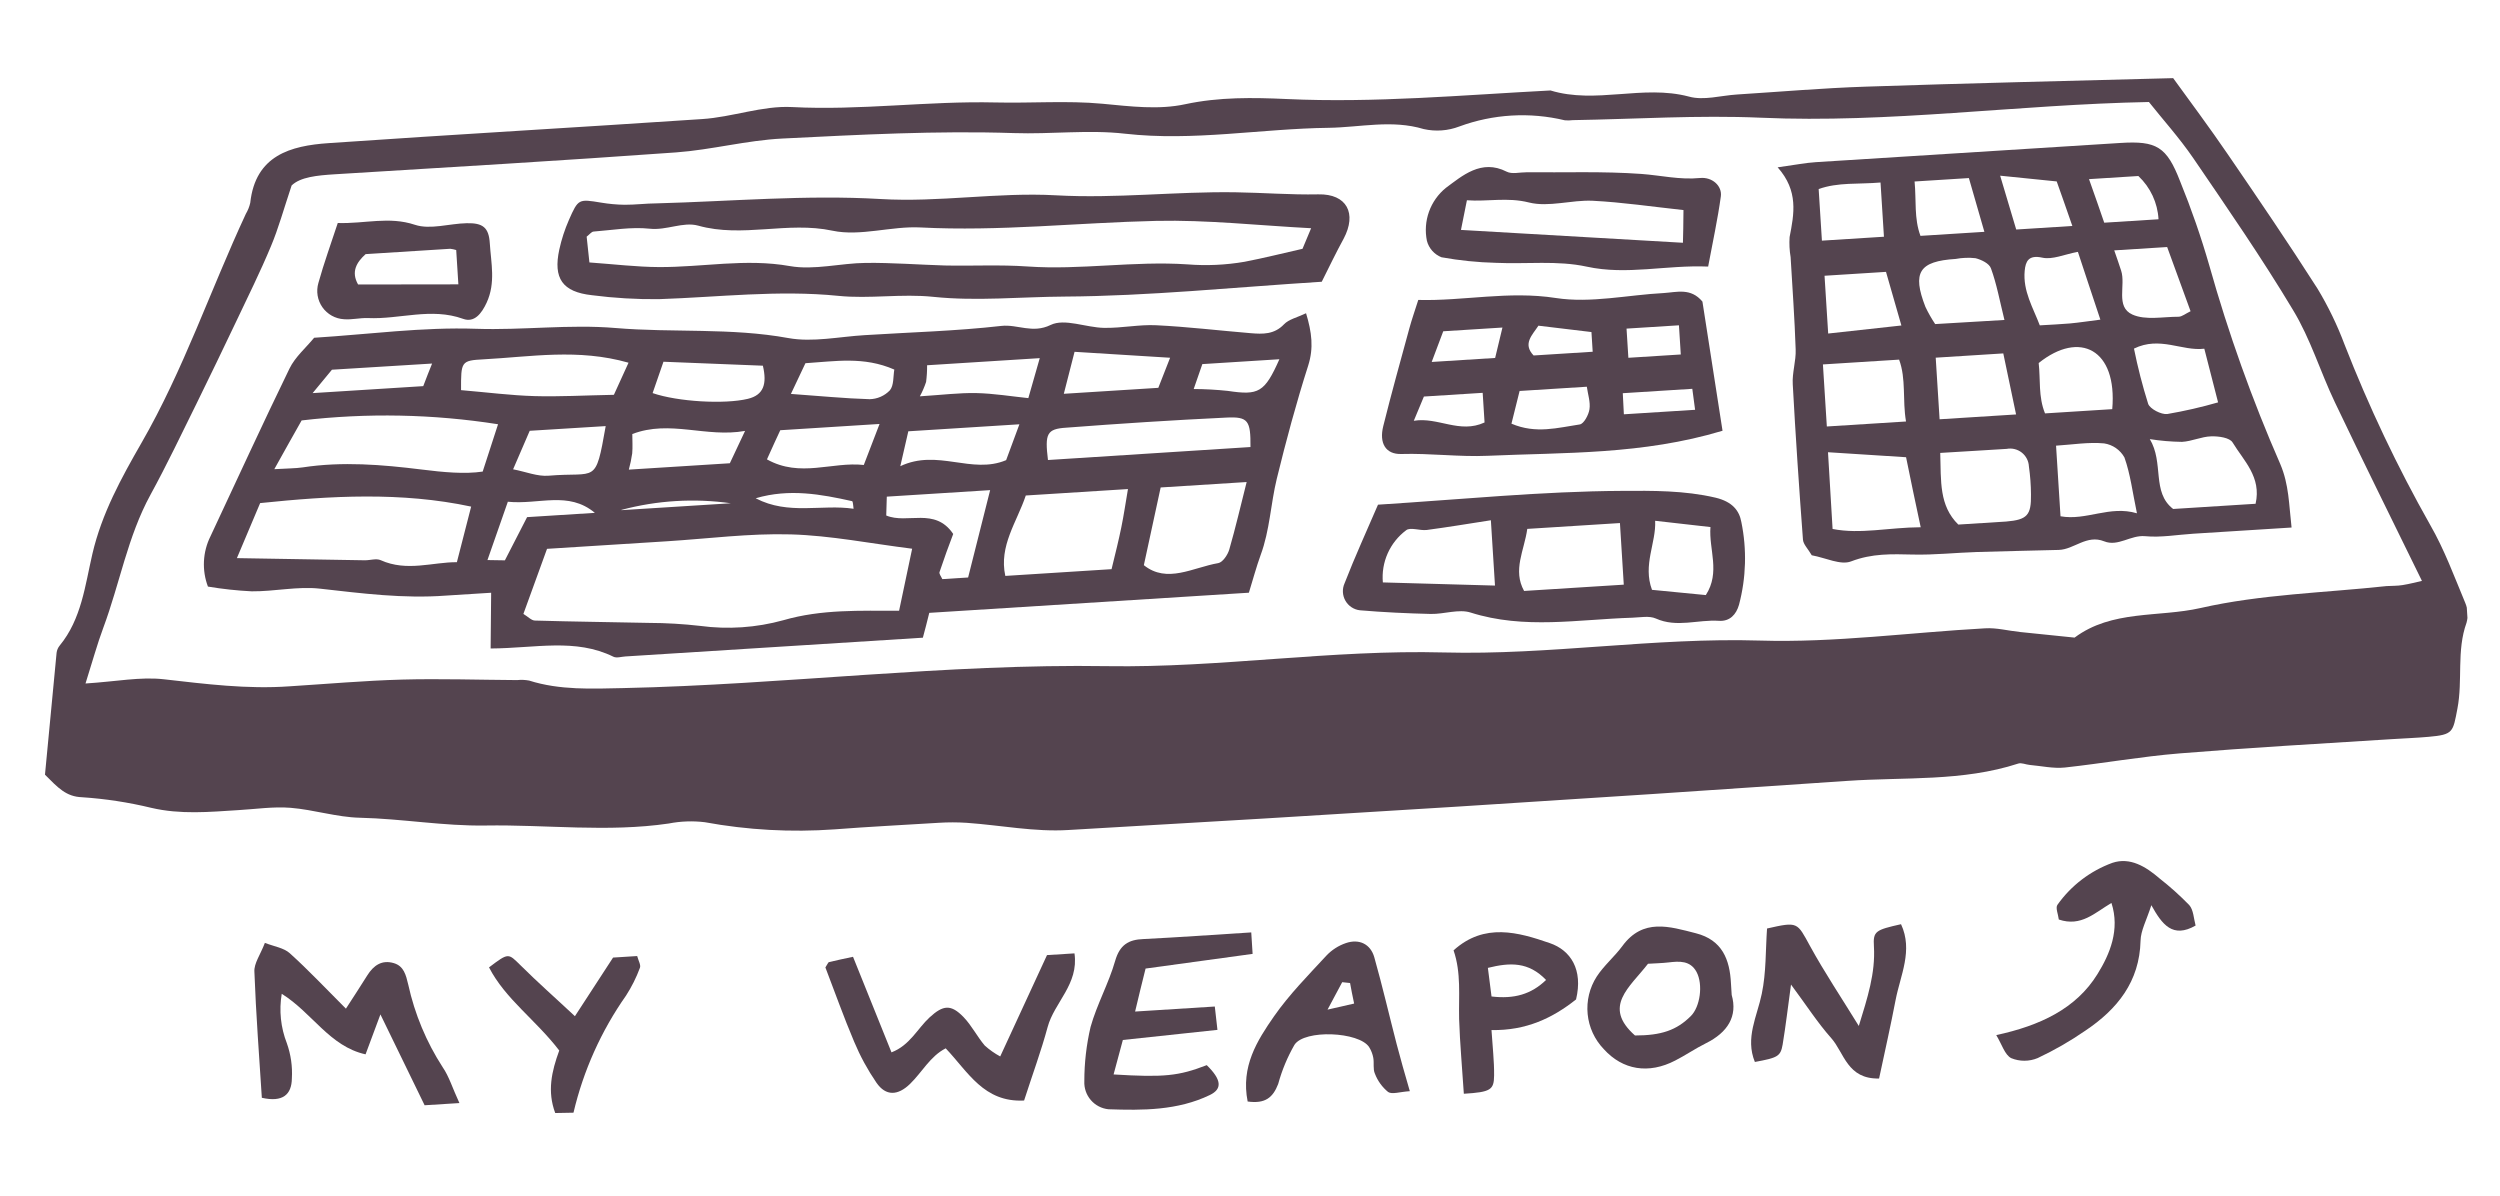 <svg width="414" height="198" viewBox="0 0 414 198" fill="none" xmlns="http://www.w3.org/2000/svg">
<g clip-path="url(#clip0_555_1545)">
<path d="M7.448 128.287C8.052 121.9 8.699 114.995 9.372 108.096C9.427 107.662 9.604 107.252 9.881 106.913C13.504 102.504 14.091 96.922 15.302 91.717C16.859 85.016 20.117 79.114 23.41 73.379C30.402 61.241 34.848 48.019 40.712 35.418C41.05 34.85 41.297 34.231 41.442 33.586C42.3 25.728 48.113 24.134 54.414 23.703C75.018 22.276 95.646 21.103 116.253 19.719C121.25 19.404 126.263 17.471 131.161 17.729C142.45 18.321 153.651 16.7 164.852 16.968C170.783 17.11 176.717 16.634 182.556 17.18C187.194 17.616 191.851 18.219 196.291 17.254C201.909 16.053 207.516 16.148 213.065 16.399C227.684 17.077 242.211 15.738 256.765 14.981C264.288 17.283 272.04 13.975 279.671 15.991C282.118 16.683 284.957 15.819 287.619 15.651C294.715 15.203 301.808 14.587 308.908 14.351C325.674 13.784 342.452 13.404 359.876 12.94C362.656 16.776 365.891 21.11 368.939 25.573C373.98 32.932 378.996 40.309 383.793 47.82C385.566 50.764 387.064 53.866 388.269 57.085C392.277 67.353 397.011 77.322 402.434 86.917C404.79 91.001 406.426 95.485 408.25 99.848C408.688 100.886 408.761 102.043 408.456 103.128C406.785 107.753 407.854 112.629 406.95 117.341C406.198 121.248 406.291 121.657 402.169 122.019C400.183 122.195 398.183 122.27 396.186 122.396C384.439 123.137 372.679 123.802 360.946 124.762C354.591 125.281 348.292 126.406 341.948 127.102C340.04 127.299 338.066 126.848 336.126 126.674C335.48 126.622 334.772 126.268 334.217 126.447C325.007 129.449 315.38 128.668 305.954 129.313C262.966 132.277 219.962 134.989 176.941 137.448C171.371 137.799 165.716 136.658 160.09 136.259C158.552 136.16 157.009 136.158 155.47 136.254C149.706 136.617 143.937 136.896 138.179 137.344C131.003 137.855 123.792 137.457 116.716 136.158C114.725 135.917 112.709 135.989 110.74 136.374C100.639 137.858 90.506 136.542 80.389 136.705C73.51 136.818 66.57 135.579 59.597 135.418C55.759 135.33 51.958 134.08 48.106 133.772C45.249 133.546 42.342 133.992 39.459 134.157C34.664 134.459 29.896 134.912 25.052 133.779C21.285 132.866 17.447 132.278 13.58 132.022C10.96 131.933 9.598 130.453 7.448 128.287ZM14.16 113.186C19.216 112.868 23.259 112.045 27.128 112.487C34.064 113.277 40.947 114.155 47.946 113.654C54.148 113.263 60.357 112.711 66.573 112.539C72.924 112.367 79.266 112.585 85.647 112.623C86.306 112.553 86.972 112.58 87.623 112.702C92.7 114.32 98.098 114.055 103.142 113.949C129.925 113.377 156.574 109.886 183.445 110.316C202.009 110.61 220.496 107.548 239.14 108.048C256.554 108.508 273.922 105.542 291.469 106.078C303.853 106.456 316.291 104.733 328.718 104.05C330.631 103.93 332.576 104.459 334.509 104.659L343.553 105.587C349.742 100.964 357.455 102.264 364.394 100.692C374.403 98.41 384.921 98.17 395.214 97.056C396.099 97 396.998 97.036 397.868 96.888C399.033 96.705 400.172 96.396 401.073 96.195C396.139 86.096 391.324 76.42 386.663 66.633C384.246 61.571 382.614 56.087 379.707 51.311C374.564 42.731 368.857 34.474 363.217 26.204C360.896 22.813 358.132 19.753 355.862 16.892C334.002 17.314 312.888 20.448 291.55 19.491C281.209 19.043 270.821 19.723 260.451 19.895C260.011 19.954 259.566 19.962 259.124 19.919C253.332 18.528 247.257 18.885 241.668 20.944C239.788 21.664 237.737 21.814 235.773 21.375C230.477 19.779 225.264 21.089 220.024 21.166C208.78 21.308 197.645 23.423 186.303 22.141C180.261 21.447 174.068 22.252 167.904 22.04C155.145 21.617 142.329 22.307 129.552 22.943C123.649 23.239 117.826 24.808 111.973 25.237C93.133 26.594 74.278 27.707 55.416 28.862C52.526 29.044 49.734 29.313 48.291 30.716C46.961 34.702 46.109 37.829 44.865 40.785C43.109 45.001 41.075 49.099 39.118 53.226C36.967 57.752 34.785 62.271 32.571 66.784C30.065 71.851 27.637 76.964 24.922 81.926C21.129 88.869 19.834 96.636 17.099 103.978C16.101 106.656 15.366 109.369 14.16 113.186Z" fill="#54444F"/>
<path d="M169.589 182.248C162.918 182.584 160.332 177.524 156.608 173.603C154.034 174.917 152.695 177.566 150.694 179.503C148.692 181.441 146.703 181.558 145.139 179.295C143.684 177.17 142.449 174.903 141.455 172.527C139.706 168.405 138.203 164.149 136.685 160.208C137.056 159.651 137.146 159.332 137.298 159.323C138.531 159.016 139.8 158.759 141.261 158.446L147.631 174.271C150.679 173.097 151.926 170.335 153.949 168.472C156.188 166.418 157.482 166.277 159.564 168.431C160.913 169.827 161.824 171.674 163.076 173.144C163.854 173.845 164.713 174.45 165.635 174.947L173.384 158.165L177.934 157.878C178.671 162.994 174.58 166.003 173.484 170.093C172.428 174.011 171.012 177.841 169.589 182.248Z" fill="#54444F"/>
<path d="M76.08 182.668L70.316 183.031C67.963 178.194 65.532 173.175 62.997 167.986C62.275 169.953 61.507 171.999 60.537 174.599C54.583 173.282 51.702 167.716 46.656 164.572C46.192 167.329 46.484 170.16 47.503 172.763C48.166 174.626 48.449 176.603 48.334 178.577C48.301 181.262 46.836 182.582 43.36 181.794C42.929 174.965 42.385 167.948 42.128 160.922C42.041 159.54 43.111 158.118 43.866 156.14C45.401 156.746 46.997 156.958 47.984 157.853C51.06 160.621 53.899 163.65 57.285 167.034C58.564 165.049 59.699 163.327 60.79 161.574C61.881 159.82 63.263 158.921 65.211 159.492C66.866 159.98 67.219 161.422 67.611 163.073C68.676 167.927 70.604 172.551 73.302 176.723C74.373 178.272 74.915 180.159 76.08 182.668Z" fill="#54444F"/>
<path d="M207.207 154.407L207.432 157.964L189.708 160.394C189.029 163.035 188.572 165.045 187.974 167.512L201.171 166.68C201.325 168.05 201.439 169.067 201.609 170.546L185.945 172.219C185.506 173.855 184.979 175.826 184.41 177.928C192.784 178.441 195.179 178.188 199.837 176.388C202.272 178.774 202.47 180.318 200.335 181.342C195.007 183.912 189.202 183.889 183.563 183.694C182.43 183.58 181.383 183.035 180.64 182.172C179.896 181.308 179.511 180.193 179.565 179.054C179.562 176.029 179.909 173.013 180.597 170.068C181.64 166.337 183.603 162.853 184.67 159.12C185.427 156.491 186.859 155.597 189.358 155.507C195.076 155.222 200.828 154.809 207.207 154.407Z" fill="#54444F"/>
<path d="M311.176 178.602C305.905 178.723 305.41 174.361 303.269 171.931C300.974 169.35 299.096 166.405 296.591 163.042C296.076 166.807 295.719 169.868 295.205 172.981C294.863 174.941 294.378 175.166 290.606 175.861C288.976 171.876 290.977 168.33 291.748 164.583C292.497 161.031 292.371 157.298 292.622 153.761C297.768 152.59 297.582 152.72 299.733 156.647C302.133 161.025 304.916 165.183 307.819 169.901C309.259 165.222 310.585 161.177 310.321 156.716C310.162 154.187 310.607 153.998 314.811 153.048C316.836 157.389 314.693 161.519 313.91 165.606C313.128 169.693 312.157 174.02 311.176 178.602Z" fill="#54444F"/>
<path d="M349.657 149.53C346.891 151.151 344.639 153.528 340.938 152.272C340.843 151.431 340.35 150.32 340.717 149.831C342.976 146.644 346.152 144.221 349.822 142.883C352.722 141.913 355.334 143.492 357.598 145.449C359.338 146.811 360.985 148.288 362.529 149.869C363.248 150.67 363.281 152.124 363.59 153.273C359.793 155.442 358.047 153.106 356.263 149.9C355.464 152.405 354.513 154.082 354.476 155.786C354.312 162.567 350.615 167.143 345.323 170.684C342.823 172.41 340.185 173.926 337.436 175.219C336.037 175.801 334.465 175.805 333.063 175.232C331.997 174.699 331.524 172.968 330.58 171.411C337.816 169.846 343.791 167.057 347.345 161.305C349.396 158.002 351.087 153.959 349.657 149.53Z" fill="#54444F"/>
<path d="M206.612 182.41C205.46 176.625 208.176 172.332 210.976 168.304C213.49 164.701 216.631 161.515 219.649 158.252C220.547 157.302 221.663 156.587 222.901 156.168C225.097 155.428 226.965 156.343 227.585 158.53C228.925 163.279 230.041 168.101 231.282 172.89C231.909 175.313 232.611 177.732 233.467 180.7C231.782 180.806 230.534 181.274 229.871 180.833C228.889 180.03 228.135 178.983 227.683 177.797C227.34 177.049 227.573 176.052 227.417 175.182C227.302 174.545 227.066 173.936 226.72 173.389C225.054 170.853 216.026 170.44 214.362 173.025C213.19 175.063 212.284 177.242 211.666 179.51C210.8 181.748 209.531 182.818 206.612 182.41ZM223.615 162.793L222.269 162.649L219.84 167.195L224.244 166.19C223.947 164.837 223.764 163.808 223.573 162.795L223.615 162.793Z" fill="#54444F"/>
<path d="M286.768 164.761C287.777 168.286 286.119 170.972 282.493 172.767C280.754 173.63 279.141 174.747 277.411 175.627C273.012 177.91 268.72 177.199 265.592 173.74C264.071 172.161 263.128 170.115 262.915 167.933C262.703 165.751 263.233 163.561 264.419 161.718C265.615 159.882 267.367 158.426 268.668 156.659C272.081 152.009 276.477 153.433 280.836 154.546C285.196 155.66 286.457 158.881 286.65 162.881C286.67 163.337 286.706 163.775 286.768 164.761ZM272.906 159.6C269.895 163.506 265.323 166.672 270.753 171.476C275.11 171.472 277.637 170.619 280.001 168.26C281.538 166.741 282.066 163.051 280.944 160.947C279.91 159.048 278.116 159.162 276.31 159.377C275.193 159.507 274.095 159.525 272.856 159.603L272.906 159.6Z" fill="#54444F"/>
<path d="M260.994 165.506C257.111 168.595 252.725 170.683 246.991 170.579C247.166 173.352 247.451 175.73 247.423 178.101C247.395 180.473 246.886 180.853 242.411 181.126C242.152 177.02 241.764 172.889 241.63 168.75C241.543 164.946 241.995 161.109 240.71 157.381C245.816 152.751 251.461 154.392 256.633 156.174C260.091 157.352 262.188 160.555 260.994 165.506ZM246.393 160.281C246.608 161.961 246.81 163.539 246.996 165.017C250.721 165.459 253.564 164.671 256.028 162.281C253.13 159.264 250.099 159.362 246.393 160.281Z" fill="#54444F"/>
<path d="M92.612 173.965C88.685 168.846 83.7 165.462 80.982 160.199C84.253 157.725 84.15 157.841 86.216 159.869C89.032 162.671 92.023 165.301 95.206 168.283L101.523 158.574L105.517 158.322C105.718 159.088 106.161 159.813 105.97 160.274C105.374 161.886 104.603 163.428 103.671 164.871C99.56 170.72 96.607 177.302 94.97 184.261L91.945 184.317C90.602 180.736 91.341 177.431 92.612 173.965Z" fill="#54444F"/>
<path d="M81.248 107.39C81.279 104.003 81.309 101.25 81.334 98.159C79.084 98.301 76.455 98.466 73.826 98.632C66.829 99.158 59.928 98.264 52.992 97.483C49.285 97.065 45.459 97.958 41.692 97.924C39.259 97.805 36.836 97.542 34.434 97.138C33.927 95.795 33.703 94.362 33.775 92.928C33.848 91.495 34.216 90.092 34.856 88.808C39.204 79.544 43.457 70.237 47.936 61.041C48.88 59.102 50.671 57.584 52.022 55.933C61.106 55.361 69.997 54.14 78.823 54.447C86.572 54.711 94.307 53.673 101.92 54.319C111.454 55.123 121.044 54.247 130.553 55.984C134.601 56.719 138.998 55.748 143.212 55.499C150.746 55.024 158.322 54.825 165.815 53.972C168.511 53.667 170.974 55.289 173.986 53.812C176.3 52.685 179.842 54.247 182.84 54.295C185.838 54.343 188.616 53.719 191.476 53.861C196.703 54.115 201.904 54.744 207.126 55.176C209.107 55.339 211.006 55.406 212.625 53.712C213.419 52.875 214.788 52.585 216.283 51.873C217.236 55.047 217.566 57.607 216.635 60.544C214.663 66.712 212.977 72.98 211.437 79.273C210.422 83.442 210.283 87.81 208.765 91.901C208.044 93.893 207.49 95.968 206.815 98.152L153.887 101.489C153.493 103.021 153.215 104.24 152.827 105.602L103.573 108.708C102.907 108.75 102.111 109.012 101.588 108.757C95.284 105.65 88.648 107.347 81.248 107.39ZM151.052 90.868C144.145 90.008 137.563 88.68 130.953 88.495C124.113 88.3 117.25 89.207 110.399 89.639L90.588 90.888C89.102 94.969 87.892 98.321 86.674 101.665C87.448 102.132 88.002 102.749 88.57 102.764C94.885 102.95 101.2 103.017 107.512 103.153C110.324 103.163 113.133 103.328 115.927 103.646C120.54 104.268 125.231 103.95 129.717 102.709C136.106 100.859 142.454 101.161 148.89 101.136C149.555 97.996 150.211 94.848 151.052 90.868ZM39.23 92.425L60.403 92.783C61.292 92.795 62.318 92.434 63.05 92.769C67.403 94.72 71.64 93.073 75.66 93.099C76.522 89.735 77.255 86.871 78.023 83.894C66.463 81.423 54.721 82.104 43.08 83.312L39.23 92.425ZM45.425 77.696C47.616 77.558 48.886 77.58 50.127 77.4C56.688 76.394 63.287 76.943 69.759 77.745C73.477 78.213 76.966 78.535 79.933 78.094C80.918 75.052 81.683 72.71 82.476 70.256C71.713 68.564 60.77 68.352 49.949 69.624C48.556 72.073 47.234 74.459 45.425 77.696ZM184.074 94.254C184.747 91.519 185.252 89.456 185.679 87.381C186.107 85.305 186.382 83.367 186.79 80.988L169.87 82.055C168.397 86.465 165.395 90.378 166.479 95.371L184.074 94.254ZM189.421 93.595C193.271 96.678 197.525 93.981 201.751 93.249C202.479 93.118 203.307 91.89 203.565 91.01C204.614 87.389 205.464 83.696 206.446 79.825L192.205 80.723C191.248 85.125 190.345 89.321 189.421 93.595ZM207.079 74.029C207.117 69.659 206.71 68.974 203.108 69.15C194.26 69.573 185.405 70.148 176.59 70.822C173.337 71.027 173.014 71.809 173.543 76.178L207.079 74.029ZM76.35 64.607C80.748 64.982 84.612 65.483 88.485 65.594C92.571 65.717 96.667 65.476 101.661 65.381L104.084 60.065C95.727 57.681 87.889 59.089 80.081 59.505C76.337 59.699 76.34 59.877 76.35 64.607ZM146.762 85.366C150.239 86.839 154.819 83.927 157.852 88.425C157.126 90.324 156.325 92.516 155.585 94.738C155.484 95.015 155.85 95.458 156.047 95.902L160.32 95.633C161.551 90.739 162.73 86.094 163.968 81.166L146.853 82.245C146.817 83.415 146.794 84.263 146.762 85.366ZM126.332 60.559L109.869 59.904L108.073 65.096C112.216 66.527 119.994 66.976 123.835 66.049C126.477 65.416 127.038 63.57 126.332 60.559ZM127.006 76.073C132.53 79.161 137.789 76.418 143.045 77L145.654 70.208L129.214 71.245C128.615 72.485 128.024 73.851 127.006 76.073ZM123.383 71.359C116.917 72.52 110.955 69.476 104.71 71.876C104.711 72.951 104.787 74.029 104.693 75.093C104.56 75.996 104.373 76.889 104.134 77.769L120.862 76.715C121.668 75.013 122.376 73.504 123.383 71.359ZM168.813 70.263L150.418 71.423L149.09 77.203C155.259 74.275 160.904 78.608 166.616 76.2C167.311 74.353 167.961 72.585 168.813 70.263ZM153.527 60.486C153.537 61.409 153.482 62.332 153.362 63.247C153.089 64.071 152.743 64.869 152.328 65.631C155.96 65.402 158.822 65.036 161.668 65.093C164.515 65.151 167.498 65.64 170.291 65.929L172.183 59.309L153.527 60.486ZM87.722 71.339L84.969 77.717C87.093 78.125 89.013 78.934 90.856 78.776C98.834 78.095 98.572 80.389 100.304 70.562L87.722 71.339ZM176.168 65.212L191.816 64.225L193.77 59.243L177.946 58.26L176.168 65.212ZM130.975 65.234C135.742 65.568 139.863 65.986 143.999 66.106C144.63 66.096 145.253 65.96 145.831 65.707C146.409 65.454 146.931 65.089 147.367 64.632C148.043 63.819 147.899 62.33 148.098 61.2C143.026 58.981 138.266 59.84 133.379 60.148L130.975 65.234ZM54.97 61.224L51.771 65.099L70.09 63.944L70.861 61.94C71.05 61.446 71.247 60.951 71.555 60.204L54.97 61.224ZM84.084 83.13C82.864 86.593 81.841 89.561 80.722 92.746L83.61 92.793L87.287 85.637L98.512 84.929C94.109 81.254 89.283 83.607 84.081 83.088L84.084 83.13ZM211.881 59.489L199.107 60.295L197.675 64.422C199.566 64.429 201.456 64.534 203.337 64.734C208.428 65.497 209.413 65.028 211.88 59.464L211.881 59.489ZM125.171 82.529C130.568 85.346 136.092 83.465 141.353 84.251C141.263 83.757 141.276 83.02 141.096 82.989C135.974 81.848 130.726 80.875 125.169 82.504L125.171 82.529ZM102.9 84.483L121.034 83.34C114.976 82.486 108.807 82.86 102.897 84.441L102.9 84.483Z" fill="#54444F"/>
<path d="M300.028 91.953C299.393 90.867 298.628 90.145 298.57 89.362C297.928 80.794 297.346 72.222 296.881 63.644C296.76 61.73 297.441 59.774 297.362 57.858C297.195 52.79 296.821 47.667 296.525 42.573C296.339 41.478 296.283 40.365 296.358 39.257C297.106 35.418 297.857 31.621 294.378 27.71C297.322 27.304 299.001 26.961 300.686 26.855C317.506 25.794 334.328 24.733 351.154 23.673C357.128 23.296 358.807 24.29 361.02 30.008C362.885 34.582 364.504 39.252 365.87 43.998C369.022 55.205 372.945 66.18 377.611 76.844C379.071 80.274 379.039 83.526 379.484 87.358L363.204 88.384C360.541 88.552 357.856 89.043 355.243 88.793C352.826 88.564 350.762 90.574 348.453 89.644C345.553 88.473 343.462 91 340.928 91.067C336.419 91.199 331.913 91.263 327.413 91.411C323.876 91.524 320.347 91.916 316.814 91.834C313.281 91.752 310.033 91.627 306.547 92.964C304.821 93.64 302.365 92.381 300.028 91.953ZM303.476 87.597C308.119 88.506 312.766 87.341 318.069 87.311C317.179 83.135 316.398 79.46 315.645 75.716L302.717 74.889L303.476 87.597ZM355.987 72.681C358.404 76.667 356.264 81.5 359.874 84.286L373.525 83.425C374.532 78.994 371.554 76.304 369.722 73.279C369.239 72.463 367.388 72.224 366.18 72.258C364.559 72.301 362.967 73.087 361.339 73.173C359.547 73.149 357.759 72.996 355.989 72.715L355.987 72.681ZM321.303 75.003C321.447 79.709 321.099 83.718 324.293 86.868C326.913 86.703 329.568 86.535 332.222 86.368C335.723 86.071 336.386 85.31 336.33 81.877C336.321 80.323 336.206 78.772 335.986 77.235C335.964 76.791 335.847 76.357 335.643 75.962C335.439 75.567 335.153 75.22 334.804 74.945C334.454 74.67 334.05 74.474 333.619 74.369C333.187 74.263 332.738 74.252 332.301 74.335C328.788 74.565 325.28 74.753 321.303 75.003ZM301.876 60.349L302.524 70.626L315.636 69.8C315.022 66.224 315.684 62.771 314.491 59.554L301.876 60.349ZM340.482 73.802L341.22 85.496C345.498 86.267 349.344 83.655 353.879 85.002C353.141 81.486 352.793 78.511 351.807 75.755C351.461 75.136 350.978 74.604 350.396 74.201C349.813 73.797 349.146 73.533 348.445 73.427C345.858 73.184 343.221 73.63 340.482 73.802ZM333.862 68.633C333.123 65.091 332.434 61.825 331.744 58.525L320.554 59.231L321.197 69.432L333.862 68.633ZM365.037 57.746C361.334 58.191 357.694 55.619 353.386 57.728C354.008 60.821 354.794 63.88 355.74 66.89C356.054 67.717 357.892 68.684 358.908 68.561C361.744 68.075 364.55 67.432 367.315 66.634C366.492 63.385 365.799 60.712 365.037 57.755L365.037 57.746ZM331.936 52.986C331.14 49.752 330.647 47.024 329.706 44.45C329.425 43.622 328.109 43.002 327.146 42.758C326.048 42.637 324.939 42.679 323.854 42.881C317.812 43.262 316.626 45.106 318.847 50.815C319.316 51.804 319.857 52.757 320.465 53.667L331.936 52.986ZM349.788 67.756C350.652 57.841 344.394 54.672 337.606 60.119C337.921 62.833 337.527 65.702 338.656 68.458L349.788 67.756ZM344.026 41.719C341.861 42.127 339.879 43.039 338.206 42.67C335.907 42.163 335.437 43.302 335.289 44.835C334.968 48.199 336.7 50.992 337.788 53.878C339.701 53.757 341.245 53.702 342.785 53.563C344.324 53.423 346.067 53.153 347.821 52.932C346.45 48.77 345.225 45.173 344.102 41.715L344.026 41.719ZM358.882 40.909L350.118 41.462C350.573 42.779 350.934 43.798 351.26 44.818C352.057 47.256 350.284 50.805 353.123 52.09C355.292 53.071 358.222 52.446 360.811 52.452C361.367 52.417 361.913 51.95 362.759 51.542L358.882 40.909ZM302.747 55.233L314.871 53.901C313.908 50.576 313.104 47.757 312.322 45.022L302.143 45.664L302.747 55.233ZM301.709 39.851L311.981 39.203L311.415 30.224C307.788 30.538 304.355 30.153 301.17 31.31L301.709 39.851ZM328.613 38.391C327.63 35 326.837 32.223 326.047 29.488L317.055 30.055C317.355 33.202 316.951 36.173 318.029 39.059L328.613 38.391ZM343.18 37.422C342.142 34.381 341.283 32.023 340.591 30.044L331.225 29.094L333.885 38.008L343.18 37.422ZM348.425 36.88L357.45 36.311C357.3 33.583 356.105 31.018 354.113 29.148L345.939 29.664C346.945 32.47 347.744 34.798 348.459 36.878L348.425 36.88Z" fill="#54444F"/>
<path d="M218.881 46.657C204.252 47.579 190.266 49.028 176.304 49.113C169.056 49.155 161.726 49.905 154.598 49.161C149.249 48.601 144.037 49.522 138.843 48.995C128.873 47.99 119.009 49.213 109.106 49.541C105.401 49.58 101.698 49.361 98.024 48.886C93.142 48.347 91.58 46.109 92.623 41.312C92.99 39.636 93.522 38.001 94.21 36.43C95.764 32.904 95.817 32.943 99.536 33.554C100.822 33.77 102.122 33.889 103.425 33.91C105.202 33.917 106.972 33.687 108.748 33.676C121.105 33.346 133.505 32.234 145.792 32.957C155.584 33.542 165.178 31.802 174.857 32.343C184.824 32.9 194.689 31.694 204.571 31.841C209.136 31.908 213.711 32.28 218.307 32.185C223.038 32.081 224.741 35.343 222.501 39.538C221.28 41.766 220.158 44.105 218.881 46.657ZM217.121 37.795C208.403 37.338 199.917 36.392 191.461 36.578C178.459 36.873 165.497 38.342 152.443 37.667C147.596 37.414 142.48 39.184 137.866 38.205C130.405 36.61 122.986 39.431 115.614 37.365C113.108 36.677 110.378 38.187 107.575 37.872C104.525 37.548 101.38 38.111 98.298 38.347C97.945 38.37 97.627 38.83 97.15 39.19C97.296 40.56 97.455 42.015 97.606 43.461C101.745 43.759 105.411 44.205 109.084 44.227C116.303 44.271 123.45 42.763 130.782 44.061C134.821 44.779 139.211 43.571 143.389 43.537C147.743 43.49 152.096 43.834 156.453 43.965C161.028 44.066 165.571 43.805 170.203 44.131C178.938 44.74 187.749 43.186 196.61 43.778C199.782 44.033 202.973 43.889 206.109 43.348C209.294 42.733 212.45 41.941 215.695 41.203L217.121 37.795Z" fill="#54444F"/>
<path d="M285.251 71.335C271.967 75.329 259.09 74.914 246.384 75.478C241.685 75.69 236.83 75.039 232.025 75.182C229.491 75.248 228.352 73.416 229.069 70.56C230.419 65.134 231.924 59.749 233.394 54.358C233.786 52.919 234.281 51.517 234.867 49.669C242.358 49.874 249.812 48.134 257.647 49.35C263.431 50.246 269.56 48.835 275.539 48.526C277.679 48.391 280 47.627 281.923 49.944C282.99 56.809 284.098 63.916 285.251 71.335ZM250.287 70.154C254.348 71.903 258.019 70.817 261.615 70.286C262.285 70.184 263.08 68.704 263.216 67.772C263.396 66.601 262.961 65.334 262.778 64.042L251.646 64.744C251.242 66.377 250.837 68.003 250.296 70.162L250.287 70.154ZM248.801 54.241L239.001 54.859L237.088 59.94L247.596 59.277C247.999 57.61 248.339 56.166 248.802 54.25L248.801 54.241ZM245.532 65.053L235.799 65.667L234.124 69.683C238.108 69.009 241.707 71.879 245.842 69.96L245.532 65.053ZM269.658 59.249L278.338 58.702L278.033 53.871L269.354 54.418L269.658 59.249ZM268.912 68.607L280.709 67.863C280.532 66.528 280.393 65.538 280.245 64.388L268.734 65.114L268.912 68.607ZM254.763 53.933C253.761 55.477 252.109 56.927 253.966 58.867L263.749 58.25L263.544 54.987L254.763 53.933Z" fill="#54444F"/>
<path d="M228.197 83.575C242.084 82.699 255.333 81.356 268.594 81.29C273.668 81.258 278.936 81.205 284.114 82.419C286.872 83.091 288.029 84.542 288.371 86.467C289.296 90.995 289.162 95.676 287.981 100.145C287.524 101.748 286.465 102.932 284.663 102.808C281.188 102.57 277.699 103.992 274.208 102.427C273.111 101.937 271.617 102.251 270.308 102.292C261.374 102.567 252.429 104.265 243.537 101.44C241.568 100.811 239.147 101.717 236.936 101.67C233.021 101.579 229.109 101.394 225.205 101.064C224.707 101.008 224.228 100.834 223.81 100.557C223.391 100.281 223.043 99.909 222.796 99.472C222.548 99.035 222.407 98.546 222.384 98.045C222.361 97.543 222.457 97.043 222.664 96.586C224.382 92.161 226.36 87.847 228.197 83.575ZM268.262 86.618L252.917 87.585C252.416 91.18 250.47 94.401 252.389 97.861L268.897 96.82L268.262 86.618ZM246.888 86.154C243.126 86.738 239.71 87.309 236.287 87.762C235.137 87.911 233.539 87.25 232.847 87.818C231.524 88.81 230.476 90.123 229.803 91.633C229.13 93.144 228.854 94.802 229.001 96.449L247.57 96.971L246.888 86.154ZM273.57 97.676L282.483 98.544C284.943 94.758 282.952 90.956 283.253 87.281L274.093 86.242C274.273 89.912 272.022 93.525 273.57 97.676Z" fill="#54444F"/>
<path d="M282.868 44.145C275.845 43.852 269.424 45.611 262.742 44.153C257.921 43.103 252.751 43.759 247.736 43.525C244.708 43.451 241.691 43.143 238.71 42.604C238.123 42.372 237.599 42.006 237.18 41.534C236.761 41.062 236.458 40.498 236.297 39.887C235.969 38.278 236.087 36.609 236.64 35.063C237.193 33.517 238.159 32.151 239.433 31.115C242.109 29.152 245.294 26.268 249.509 28.431C250.383 28.876 251.672 28.524 252.764 28.531C259.112 28.588 265.442 28.349 271.799 28.803C275.029 29.04 278.191 29.806 281.512 29.478C283.555 29.273 285.216 30.801 284.97 32.535C284.448 36.326 283.627 40.085 282.868 44.145ZM278.784 34.787C273.571 34.227 268.677 33.495 263.755 33.247C260.233 33.079 256.481 34.357 253.197 33.532C249.595 32.624 246.338 33.422 242.92 33.164C242.535 35.109 242.211 36.679 241.936 38.076L278.694 40.202C278.758 38.539 278.745 37.253 278.784 34.787Z" fill="#54444F"/>
<path d="M55.934 36.93C60.435 37.07 64.415 35.794 68.71 37.225C71.251 38.072 74.408 37.018 77.289 36.963C79.967 36.905 80.955 37.672 81.113 40.311C81.318 43.566 82.099 46.826 80.597 50.103C79.733 51.977 78.533 53.467 76.698 52.803C71.391 50.887 66.18 52.908 60.936 52.672C59.613 52.62 58.265 52.976 56.955 52.864C56.251 52.823 55.564 52.624 54.947 52.281C54.33 51.938 53.798 51.46 53.391 50.882C52.985 50.305 52.714 49.643 52.599 48.946C52.484 48.249 52.528 47.536 52.727 46.858C53.651 43.533 54.834 40.292 55.934 36.93ZM60.548 42.082C59.051 43.429 58.101 45.004 59.3 47.112L75.906 47.089L75.548 41.407C75.226 41.307 74.896 41.237 74.561 41.198C69.918 41.483 65.275 41.784 60.548 42.082Z" fill="#54444F"/>
</g>
<defs>
<clipPath id="clip0_555_1545">
<rect width="402" height="172" fill="white" transform="translate(0.986 25.819) rotate(-3.608)"/>
</clipPath>
</defs>
</svg>
